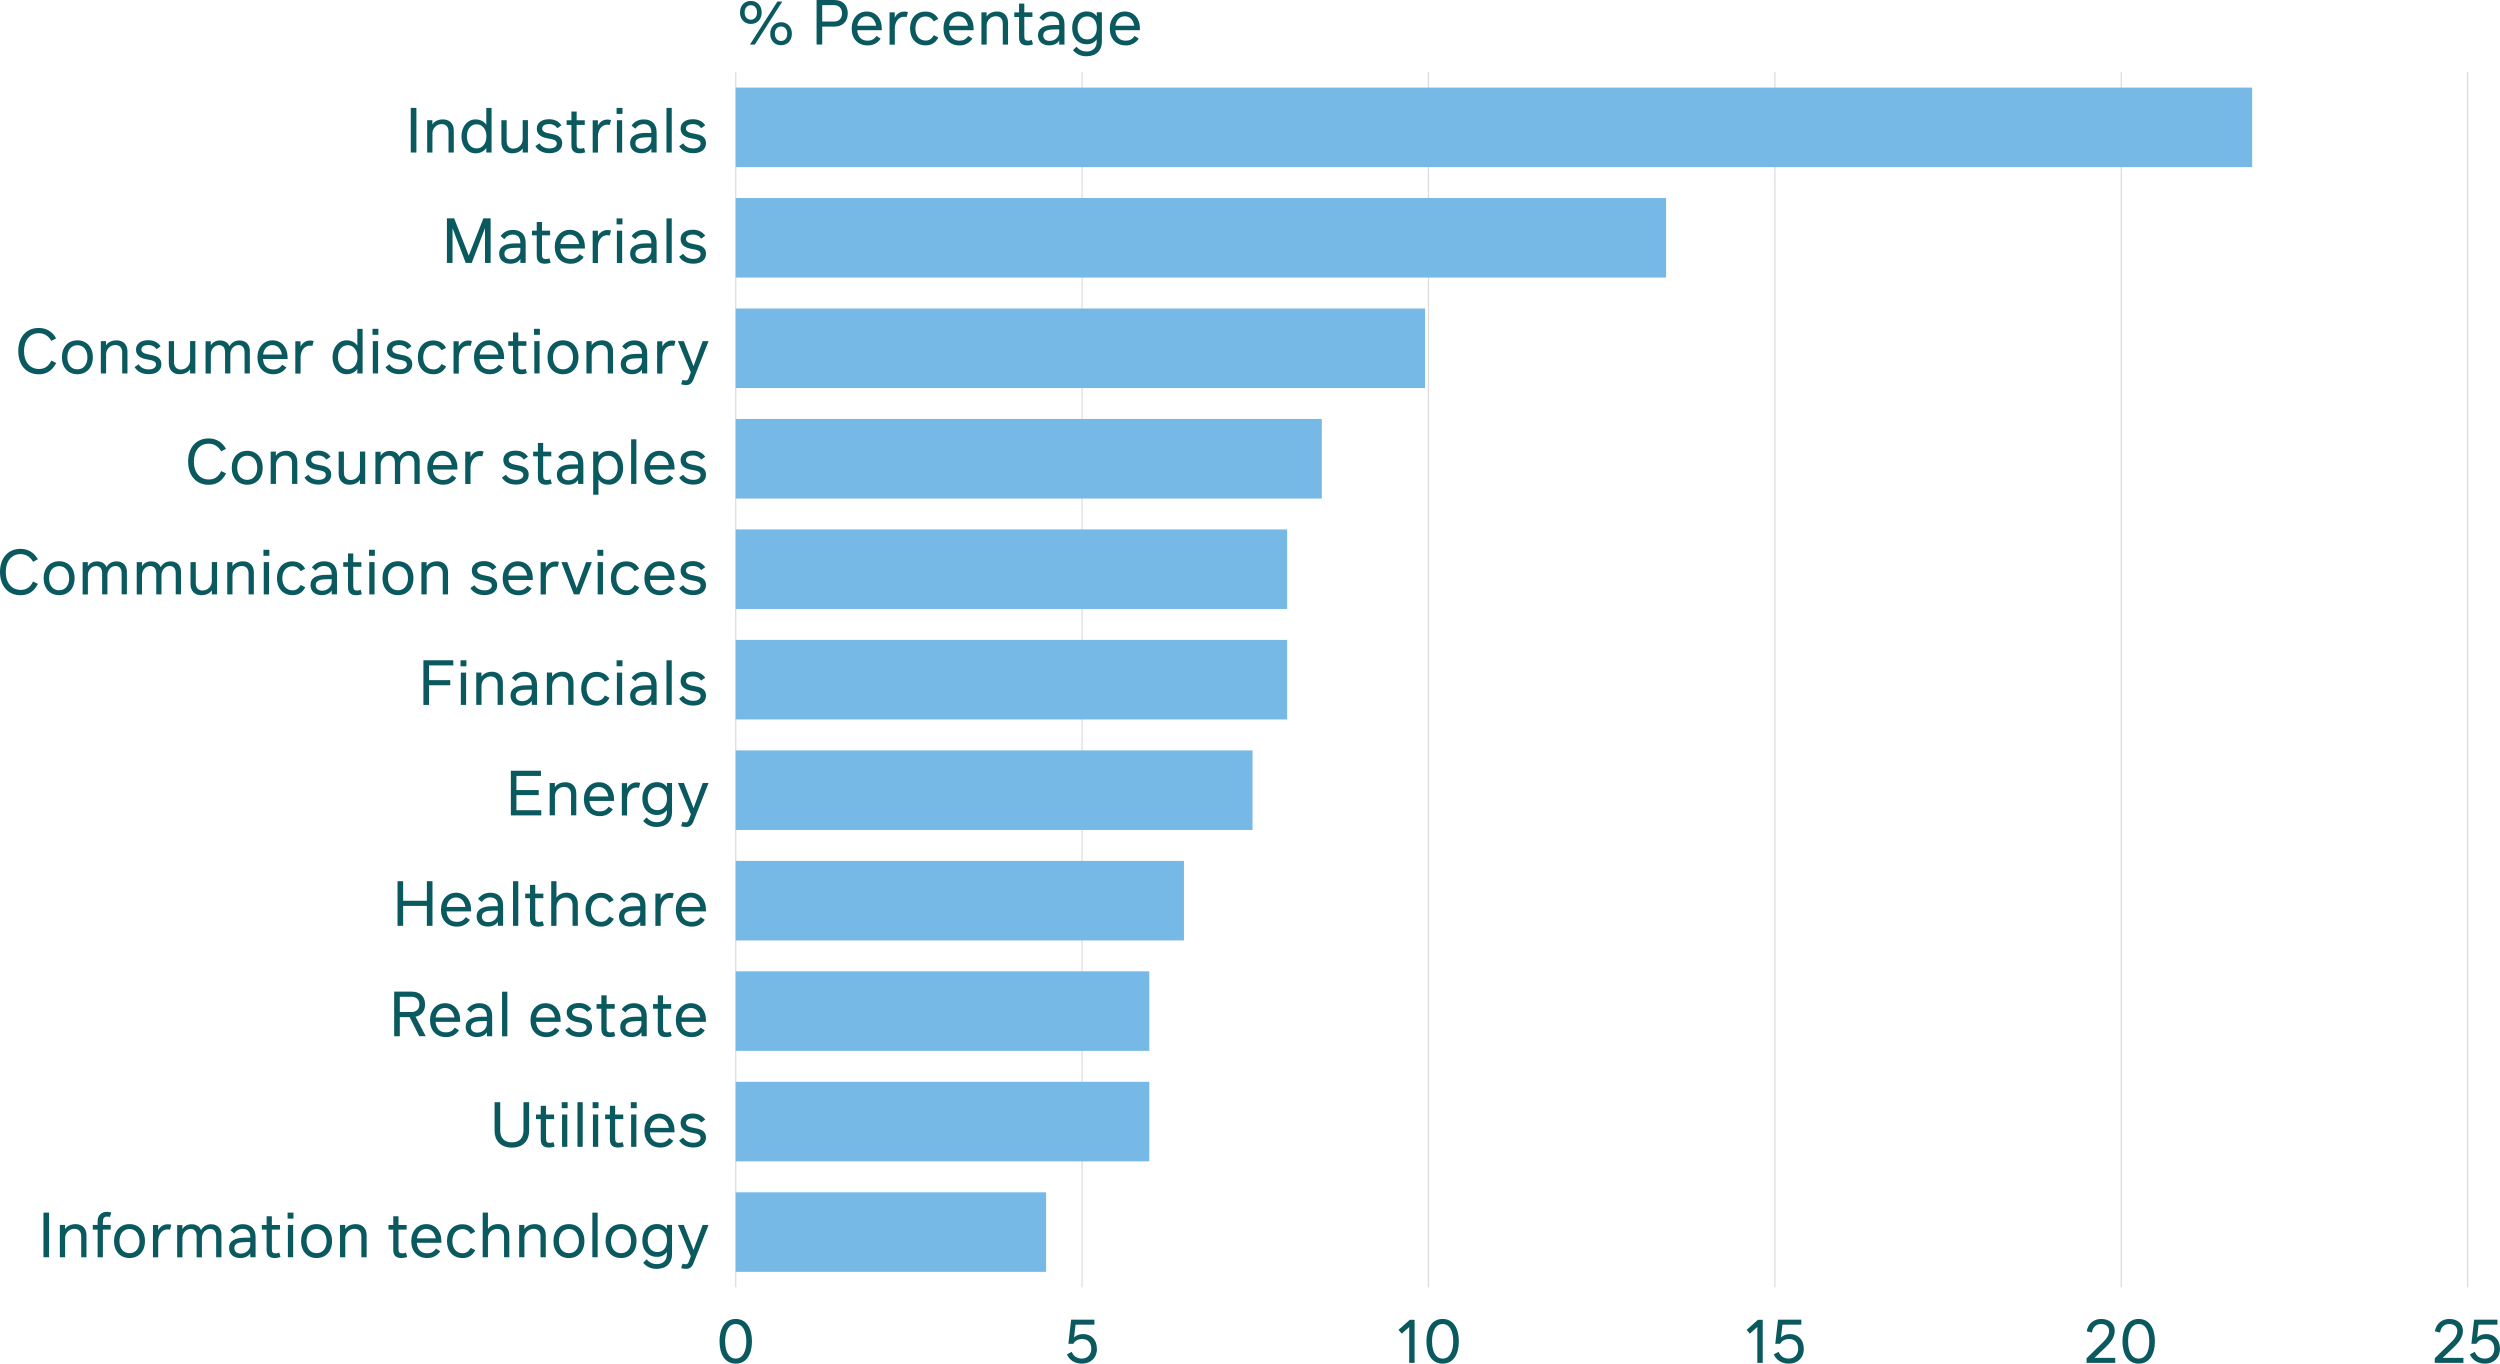 <?xml version="1.0" encoding="UTF-8"?><svg id="Layer_2" xmlns="http://www.w3.org/2000/svg" viewBox="0 0 403.88 220.3"><defs><style>.cls-1{fill:#0a595f;}.cls-2{fill:#76b8e6;}.cls-3{fill:none;stroke:#dddbde;stroke-miterlimit:10;stroke-width:.2px;}</style></defs><g id="Layer_1-2"><path class="cls-1" d="m119.55,2.01c0-1.12.72-1.86,1.75-1.86s1.75.74,1.75,1.86-.72,1.86-1.75,1.86-1.75-.75-1.75-1.86Zm2.75,0c0-.71-.4-1.17-1-1.17s-1,.47-1,1.17.4,1.17,1,1.17,1-.47,1-1.17Zm3.29-1.76h.79l-4.44,6.96h-.79l4.44-6.96Zm-1.16,5.2c0-1.11.72-1.86,1.75-1.86s1.75.75,1.75,1.86-.72,1.86-1.75,1.86-1.75-.74-1.75-1.86Zm2.75,0c0-.7-.4-1.17-1-1.17s-1,.47-1,1.17.4,1.17,1,1.17,1-.47,1-1.17Z"/><path class="cls-1" d="m136.96,2.15c0,1.31-.82,2.15-2.17,2.15h-1.96v2.9h-.91V0h2.87c1.35,0,2.17.85,2.17,2.15Zm-.93,0c0-.78-.48-1.32-1.29-1.32h-1.91v2.65h1.91c.82,0,1.29-.54,1.29-1.33Z"/><path class="cls-1" d="m140.15,6.57c.54,0,1.03-.15,1.44-.77l.68.44c-.46.7-1.2,1.1-2.1,1.1-1.57,0-2.58-1.08-2.58-2.72s1.01-2.76,2.44-2.76,2.43,1.1,2.43,2.79v.23h-3.97c.08,1.02.62,1.69,1.67,1.69Zm-1.64-2.41h3.03c-.15-.96-.73-1.53-1.52-1.53s-1.38.55-1.52,1.53Z"/><path class="cls-1" d="m146.68,1.94l-.21.81c-.11-.02-.28-.04-.42-.04-.85,0-1.49.8-1.49,1.9v2.61h-.85V1.99h.84v.86c.16-.32.61-.98,1.55-.98.13,0,.36.02.58.08Z"/><path class="cls-1" d="m147.02,4.6c0-1.66,1-2.73,2.49-2.73.8,0,1.58.3,2.07,1.18l-.73.41c-.34-.57-.77-.8-1.31-.8-1,0-1.65.76-1.65,1.94s.66,1.95,1.65,1.95c.57,0,.99-.27,1.31-.87l.75.38c-.53,1-1.28,1.27-2.07,1.27-1.52,0-2.51-1.08-2.51-2.73Z"/><path class="cls-1" d="m154.98,6.57c.54,0,1.03-.15,1.44-.77l.68.44c-.46.7-1.2,1.1-2.1,1.1-1.57,0-2.58-1.08-2.58-2.72s1.01-2.76,2.44-2.76,2.43,1.1,2.43,2.79v.23h-3.97c.08,1.02.62,1.69,1.67,1.69Zm-1.64-2.41h3.03c-.15-.96-.73-1.53-1.52-1.53s-1.38.55-1.52,1.53Z"/><path class="cls-1" d="m162.85,3.64v3.57h-.85v-3.38c0-.78-.43-1.21-1.1-1.21-.92,0-1.5.76-1.5,1.49v3.1h-.85V1.99h.84v.67c.16-.27.68-.8,1.71-.8s1.75.66,1.75,1.78Z"/><path class="cls-1" d="m166.87,7.17c-.3.1-.6.17-.87.17-.84,0-1.37-.33-1.37-1.31v-3.28h-.77v-.75h.77V.58h.85v1.41h1.31v.75h-1.31v3.09c0,.57.15.74.61.74.2,0,.35-.03.59-.12l.2.71Z"/><path class="cls-1" d="m171.97,3.93v3.27h-.85v-.65c-.22.38-.74.78-1.63.78-1.05,0-1.8-.61-1.8-1.62,0-1.21.99-1.67,2.6-1.67h.83v-.05c0-.94-.47-1.37-1.23-1.37-.58,0-1.04.26-1.36.74l-.61-.5c.46-.65,1.13-1,1.99-1,1.19,0,2.06.65,2.06,2.07Zm-.85.82h-.62c-1.14,0-1.96.16-1.96.96,0,.58.41.9,1.05.9.99,0,1.52-.82,1.52-1.36v-.5Z"/><path class="cls-1" d="m178.01,1.99v4.74c0,1.44-.93,2.36-2.49,2.36-.92,0-1.61-.33-2.18-.98l.57-.57c.44.54,1,.78,1.64.78,1.06,0,1.62-.68,1.62-1.56v-.39c-.3.42-.79.78-1.6.78-1.39,0-2.36-1.04-2.36-2.65s.98-2.65,2.36-2.65c.83,0,1.33.39,1.61.79v-.66h.85Zm-.82,2.52c0-1.27-.71-1.86-1.55-1.86-.91,0-1.56.71-1.56,1.86s.65,1.86,1.56,1.86c.84,0,1.55-.59,1.55-1.86Z"/><path class="cls-1" d="m181.85,6.57c.54,0,1.03-.15,1.44-.77l.68.44c-.46.7-1.2,1.1-2.1,1.1-1.57,0-2.58-1.08-2.58-2.72s1.01-2.76,2.44-2.76,2.43,1.1,2.43,2.79v.23h-3.97c.07,1.02.62,1.69,1.67,1.69Zm-1.64-2.41h3.03c-.15-.96-.73-1.53-1.52-1.53s-1.38.55-1.52,1.53Z"/><line class="cls-3" x1="118.86" y1="207.97" x2="118.86" y2="11.65"/><line class="cls-3" x1="174.81" y1="207.97" x2="174.81" y2="11.65"/><line class="cls-3" x1="230.77" y1="207.97" x2="230.77" y2="11.65"/><line class="cls-3" x1="286.73" y1="207.97" x2="286.73" y2="11.65"/><line class="cls-3" x1="342.69" y1="207.97" x2="342.69" y2="11.65"/><line class="cls-3" x1="398.64" y1="207.97" x2="398.64" y2="11.65"/><rect class="cls-2" x="118.86" y="14.15" width="244.98" height="12.85"/><rect class="cls-2" x="118.86" y="31.99" width="150.3" height="12.85"/><rect class="cls-2" x="118.86" y="49.84" width="111.36" height="12.85"/><rect class="cls-2" x="118.86" y="67.69" width="94.68" height="12.85"/><rect class="cls-2" x="118.86" y="85.53" width="89.08" height="12.85"/><rect class="cls-2" x="118.86" y="103.38" width="89.08" height="12.85"/><rect class="cls-2" x="118.86" y="121.23" width="83.49" height="12.85"/><rect class="cls-2" x="118.86" y="139.08" width="72.41" height="12.85"/><rect class="cls-2" x="118.86" y="156.92" width="66.81" height="12.85"/><rect class="cls-2" x="118.86" y="174.77" width="66.81" height="12.85"/><rect class="cls-2" x="118.86" y="192.62" width="50.14" height="12.85"/><path class="cls-1" d="m116.24,216.69c0-2.08.87-3.61,2.62-3.61s2.62,1.53,2.62,3.61-.87,3.61-2.62,3.61-2.62-1.53-2.62-3.61Zm4.33,0c0-1.56-.53-2.79-1.71-2.79s-1.71,1.23-1.71,2.79.53,2.79,1.71,2.79,1.71-1.23,1.71-2.79Z"/><path class="cls-1" d="m177.22,217.88c0,1.44-.97,2.42-2.44,2.42-1.04,0-1.99-.49-2.42-1.5l.79-.41c.26.71.86,1.09,1.62,1.09.93,0,1.53-.65,1.53-1.61s-.58-1.55-1.45-1.55c-.67,0-1.19.28-1.45.77h-.8l.44-3.89h3.77v.8h-3.05l-.24,2.06c.35-.32.83-.54,1.45-.54,1.34,0,2.23.93,2.23,2.35Z"/><path class="cls-1" d="m228.54,220.17h-.88v-5.79l-1.21,1.08-.52-.62,1.82-1.62h.78v6.96Z"/><path class="cls-1" d="m230.44,216.69c0-2.08.87-3.61,2.62-3.61s2.62,1.53,2.62,3.61-.87,3.61-2.62,3.61-2.62-1.53-2.62-3.61Zm4.33,0c0-1.56-.53-2.79-1.71-2.79s-1.71,1.23-1.71,2.79.53,2.79,1.71,2.79,1.71-1.23,1.71-2.79Z"/><path class="cls-1" d="m284.78,220.17h-.88v-5.79l-1.21,1.08-.52-.62,1.82-1.62h.78v6.96Z"/><path class="cls-1" d="m291.42,217.88c0,1.44-.97,2.42-2.44,2.42-1.04,0-1.99-.49-2.42-1.5l.79-.41c.26.71.86,1.09,1.62,1.09.93,0,1.53-.65,1.53-1.61s-.58-1.55-1.45-1.55c-.67,0-1.19.28-1.45.77h-.8l.44-3.89h3.77v.8h-3.05l-.24,2.06c.35-.32.83-.54,1.45-.54,1.34,0,2.23.93,2.23,2.35Z"/><path class="cls-1" d="m341.72,219.37v.8h-4.63v-.74l2.36-2.31c.62-.6,1.28-1.23,1.28-2.11,0-.63-.45-1.11-1.3-1.11-.74,0-1.32.42-1.48,1.37l-.84-.19c.24-1.35,1.22-2,2.35-2,1.32,0,2.18.77,2.18,1.92s-.79,2-1.47,2.65l-1.8,1.72h3.35Z"/><path class="cls-1" d="m342.89,216.69c0-2.08.87-3.61,2.62-3.61s2.62,1.53,2.62,3.61-.87,3.61-2.62,3.61-2.62-1.53-2.62-3.61Zm4.33,0c0-1.56-.53-2.79-1.71-2.79s-1.71,1.23-1.71,2.79.53,2.79,1.71,2.79,1.71-1.23,1.71-2.79Z"/><path class="cls-1" d="m397.97,219.37v.8h-4.63v-.74l2.36-2.31c.62-.6,1.28-1.23,1.28-2.11,0-.63-.45-1.11-1.3-1.11-.74,0-1.32.42-1.48,1.37l-.84-.19c.24-1.35,1.22-2,2.35-2,1.32,0,2.18.77,2.18,1.92s-.79,2-1.47,2.65l-1.8,1.72h3.35Z"/><path class="cls-1" d="m403.88,217.88c0,1.44-.97,2.42-2.44,2.42-1.04,0-1.99-.49-2.42-1.5l.79-.41c.25.71.86,1.09,1.62,1.09.93,0,1.53-.65,1.53-1.61s-.58-1.55-1.45-1.55c-.67,0-1.19.28-1.45.77h-.8l.44-3.89h3.77v.8h-3.05l-.23,2.06c.34-.32.83-.54,1.45-.54,1.34,0,2.23.93,2.23,2.35Z"/><path class="cls-1" d="m7.02,195.9h.91v7.21h-.91v-7.21Z"/><path class="cls-1" d="m13.97,199.54v3.57h-.85v-3.38c0-.78-.43-1.21-1.1-1.21-.92,0-1.5.76-1.5,1.49v3.1h-.85v-5.22h.84v.67c.16-.26.68-.8,1.71-.8s1.75.66,1.75,1.78Z"/><path class="cls-1" d="m16.62,197.89h1.26v.75h-1.26v4.47h-.85v-4.47h-.78v-.75h.78v-.57c0-1.05.67-1.55,1.52-1.55.26,0,.47.04.69.12l-.22.71c-.17-.04-.31-.06-.44-.06-.56,0-.7.32-.7.99v.36Z"/><path class="cls-1" d="m18.42,200.5c0-1.67,1.02-2.74,2.5-2.74s2.5,1.07,2.5,2.74-1.02,2.74-2.5,2.74-2.5-1.08-2.5-2.74Zm4.12,0c0-1.19-.65-1.95-1.62-1.95s-1.62.76-1.62,1.95.64,1.95,1.62,1.95,1.62-.75,1.62-1.95Z"/><path class="cls-1" d="m27.68,197.85l-.21.81c-.11-.03-.28-.05-.42-.05-.85,0-1.49.8-1.49,1.9v2.61h-.85v-5.22h.84v.86c.16-.32.61-.98,1.55-.98.13,0,.36.01.58.08Z"/><path class="cls-1" d="m35.77,199.49v3.62h-.85v-3.4c0-.77-.37-1.18-.97-1.18-.81,0-1.33.75-1.33,1.49v3.1h-.85v-3.4c0-.77-.37-1.18-.97-1.18-.81,0-1.33.75-1.33,1.49v3.1h-.85v-5.22h.84v.66c.18-.29.62-.79,1.49-.79.72,0,1.28.33,1.53.93.21-.32.63-.93,1.62-.93s1.68.62,1.68,1.73Z"/><path class="cls-1" d="m41.29,199.84v3.27h-.85v-.65c-.22.38-.74.78-1.63.78-1.05,0-1.8-.61-1.8-1.62,0-1.21.99-1.67,2.6-1.67h.83v-.05c0-.94-.47-1.37-1.23-1.37-.58,0-1.04.26-1.36.74l-.61-.5c.46-.65,1.13-1,1.99-1,1.19,0,2.06.65,2.06,2.07Zm-.85.82h-.62c-1.14,0-1.96.16-1.96.96,0,.58.41.9,1.05.9.99,0,1.52-.82,1.52-1.36v-.5Z"/><path class="cls-1" d="m45.31,203.07c-.3.11-.6.17-.87.17-.84,0-1.37-.33-1.37-1.31v-3.28h-.77v-.75h.77v-1.41h.85v1.41h1.31v.75h-1.31v3.09c0,.57.15.74.61.74.2,0,.35-.03.59-.12l.19.71Z"/><path class="cls-1" d="m46.46,195.9h.95v.97h-.95v-.97Zm.05,1.99h.85v5.22h-.85v-5.22Z"/><path class="cls-1" d="m48.64,200.5c0-1.67,1.02-2.74,2.5-2.74s2.5,1.07,2.5,2.74-1.02,2.74-2.5,2.74-2.5-1.08-2.5-2.74Zm4.12,0c0-1.19-.65-1.95-1.62-1.95s-1.62.76-1.62,1.95.64,1.95,1.62,1.95,1.62-.75,1.62-1.95Z"/><path class="cls-1" d="m59.23,199.54v3.57h-.85v-3.38c0-.78-.43-1.21-1.1-1.21-.92,0-1.5.76-1.5,1.49v3.1h-.85v-5.22h.84v.67c.16-.26.68-.8,1.71-.8s1.75.66,1.75,1.78Z"/><path class="cls-1" d="m65.77,203.07c-.3.11-.6.17-.87.17-.84,0-1.37-.33-1.37-1.31v-3.28h-.77v-.75h.77v-1.41h.85v1.41h1.31v.75h-1.31v3.09c0,.57.15.74.61.74.2,0,.35-.03.59-.12l.2.71Z"/><path class="cls-1" d="m69,202.47c.54,0,1.03-.15,1.44-.77l.68.44c-.46.7-1.2,1.1-2.1,1.1-1.57,0-2.58-1.08-2.58-2.72s1.01-2.76,2.44-2.76,2.43,1.1,2.43,2.79v.23h-3.97c.08,1.02.62,1.69,1.67,1.69Zm-1.64-2.41h3.03c-.15-.96-.73-1.53-1.52-1.53s-1.38.55-1.52,1.53Z"/><path class="cls-1" d="m72.21,200.51c0-1.66,1-2.73,2.49-2.73.8,0,1.58.3,2.07,1.18l-.73.41c-.34-.57-.77-.8-1.31-.8-1,0-1.65.75-1.65,1.94s.66,1.95,1.65,1.95c.57,0,.99-.27,1.31-.87l.75.38c-.53,1-1.28,1.27-2.07,1.27-1.52,0-2.51-1.08-2.51-2.73Z"/><path class="cls-1" d="m82.28,199.54v3.57h-.85v-3.37c0-.78-.43-1.21-1.1-1.21-.93,0-1.5.76-1.5,1.49v3.09h-.85v-7.21h.85v2.64c.17-.28.69-.79,1.69-.79s1.76.66,1.76,1.78Z"/><path class="cls-1" d="m88.17,199.54v3.57h-.85v-3.38c0-.78-.43-1.21-1.1-1.21-.92,0-1.5.76-1.5,1.49v3.1h-.85v-5.22h.84v.67c.16-.26.68-.8,1.71-.8s1.75.66,1.75,1.78Z"/><path class="cls-1" d="m89.41,200.5c0-1.67,1.02-2.74,2.5-2.74s2.5,1.07,2.5,2.74-1.02,2.74-2.5,2.74-2.5-1.08-2.5-2.74Zm4.12,0c0-1.19-.65-1.95-1.62-1.95s-1.62.76-1.62,1.95.64,1.95,1.62,1.95,1.62-.75,1.62-1.95Z"/><path class="cls-1" d="m95.7,195.9h.85v7.21h-.85v-7.21Z"/><path class="cls-1" d="m97.83,200.5c0-1.67,1.02-2.74,2.5-2.74s2.5,1.07,2.5,2.74-1.02,2.74-2.5,2.74-2.5-1.08-2.5-2.74Zm4.12,0c0-1.19-.65-1.95-1.62-1.95s-1.62.76-1.62,1.95.64,1.95,1.62,1.95,1.62-.75,1.62-1.95Z"/><path class="cls-1" d="m108.57,197.89v4.74c0,1.44-.93,2.36-2.49,2.36-.92,0-1.61-.33-2.18-.98l.57-.57c.44.54,1,.78,1.64.78,1.06,0,1.62-.68,1.62-1.56v-.39c-.3.42-.79.78-1.6.78-1.39,0-2.36-1.04-2.36-2.65s.98-2.65,2.36-2.65c.83,0,1.33.39,1.61.79v-.66h.85Zm-.82,2.52c0-1.27-.71-1.86-1.55-1.86-.91,0-1.56.71-1.56,1.86s.65,1.86,1.56,1.86c.84,0,1.55-.59,1.55-1.86Z"/><path class="cls-1" d="m114.47,197.89l-2.42,6.15c-.28.71-.65.95-1.23.95-.25,0-.56-.05-.78-.12l.21-.71c.18.04.32.08.49.08.29,0,.42-.1.55-.45l.31-.85-2.08-5.05h.95l1.57,4.05,1.48-4.05h.96Z"/><path class="cls-1" d="m79.9,182.73v-4.67h.91v4.57c0,.97.45,1.92,1.88,1.92s1.88-.95,1.88-1.92v-4.57h.91v4.67c0,1.4-.85,2.67-2.79,2.67s-2.79-1.28-2.79-2.67Z"/><path class="cls-1" d="m89.6,185.22c-.3.11-.6.17-.87.17-.84,0-1.37-.33-1.37-1.31v-3.28h-.77v-.75h.77v-1.41h.85v1.41h1.31v.75h-1.31v3.09c0,.57.15.74.61.74.2,0,.35-.03.59-.12l.2.71Z"/><path class="cls-1" d="m90.75,178.06h.95v.97h-.95v-.97Zm.05,1.99h.85v5.22h-.85v-5.22Z"/><path class="cls-1" d="m93.29,178.06h.85v7.21h-.85v-7.21Z"/><path class="cls-1" d="m95.74,178.06h.95v.97h-.95v-.97Zm.05,1.99h.85v5.22h-.85v-5.22Z"/><path class="cls-1" d="m100.77,185.22c-.3.11-.6.17-.87.17-.84,0-1.37-.33-1.37-1.31v-3.28h-.77v-.75h.77v-1.41h.85v1.41h1.31v.75h-1.31v3.09c0,.57.15.74.61.74.2,0,.35-.03.59-.12l.2.71Z"/><path class="cls-1" d="m101.91,178.06h.95v.97h-.95v-.97Zm.05,1.99h.85v5.22h-.85v-5.22Z"/><path class="cls-1" d="m106.66,184.62c.54,0,1.03-.15,1.44-.77l.68.44c-.46.7-1.2,1.1-2.1,1.1-1.57,0-2.58-1.08-2.58-2.72s1.01-2.76,2.44-2.76,2.43,1.1,2.43,2.79v.23h-3.97c.07,1.02.62,1.69,1.67,1.69Zm-1.64-2.41h3.03c-.15-.96-.73-1.53-1.52-1.53s-1.38.55-1.52,1.53Z"/><path class="cls-1" d="m109.71,184.25l.67-.47c.35.55.9.83,1.63.83s1.17-.31,1.17-.79c0-.57-.61-.68-1.35-.81-.94-.16-1.88-.49-1.88-1.6,0-.98.83-1.52,1.98-1.52.88,0,1.55.34,2,.98l-.66.47c-.32-.45-.76-.67-1.34-.67-.63,0-1.11.24-1.11.71,0,.55.6.72,1.32.84.92.16,1.91.38,1.91,1.57,0,1-.82,1.59-2.05,1.59-1.15,0-1.88-.48-2.29-1.15Z"/><path class="cls-1" d="m66.17,164.32h-1.58v3.09h-.91v-7.21h2.86c1.3,0,2.13.77,2.13,2.06,0,1.08-.58,1.79-1.53,1.99l1.64,3.15h-1.05l-1.56-3.09Zm-1.58-.83h1.89c.79,0,1.27-.47,1.27-1.23s-.48-1.23-1.27-1.23h-1.89v2.46Z"/><path class="cls-1" d="m72.03,166.78c.54,0,1.03-.15,1.44-.77l.68.44c-.46.7-1.2,1.1-2.1,1.1-1.57,0-2.58-1.08-2.58-2.72s1.01-2.76,2.44-2.76,2.43,1.1,2.43,2.79v.23h-3.97c.08,1.02.62,1.69,1.67,1.69Zm-1.64-2.41h3.03c-.15-.96-.73-1.53-1.52-1.53s-1.38.55-1.52,1.53Z"/><path class="cls-1" d="m79.51,164.14v3.27h-.85v-.65c-.22.38-.74.78-1.63.78-1.05,0-1.8-.61-1.8-1.62,0-1.21.99-1.67,2.6-1.67h.83v-.05c0-.94-.47-1.37-1.23-1.37-.58,0-1.04.26-1.36.74l-.61-.5c.46-.65,1.13-1,1.99-1,1.19,0,2.06.65,2.06,2.07Zm-.85.82h-.62c-1.14,0-1.96.15-1.96.96,0,.58.41.9,1.05.9.99,0,1.52-.82,1.52-1.36v-.5Z"/><path class="cls-1" d="m81.11,160.21h.85v7.21h-.85v-7.21Z"/><path class="cls-1" d="m88.26,166.78c.54,0,1.03-.15,1.44-.77l.68.44c-.46.7-1.2,1.1-2.1,1.1-1.57,0-2.58-1.08-2.58-2.72s1.01-2.76,2.44-2.76,2.43,1.1,2.43,2.79v.23h-3.97c.08,1.02.62,1.69,1.67,1.69Zm-1.64-2.41h3.03c-.15-.96-.73-1.53-1.52-1.53s-1.38.55-1.52,1.53Z"/><path class="cls-1" d="m91.31,166.4l.67-.47c.35.55.9.83,1.63.83s1.17-.31,1.17-.79c0-.57-.61-.68-1.35-.81-.94-.16-1.88-.49-1.88-1.6,0-.98.83-1.52,1.98-1.52.88,0,1.55.34,2,.98l-.66.47c-.32-.45-.76-.67-1.34-.67-.63,0-1.11.24-1.11.71,0,.55.6.72,1.32.84.92.16,1.91.38,1.91,1.57,0,1-.82,1.59-2.05,1.59-1.15,0-1.88-.48-2.29-1.15Z"/><path class="cls-1" d="m99.39,167.38c-.3.11-.6.17-.87.17-.84,0-1.37-.33-1.37-1.31v-3.28h-.77v-.75h.77v-1.41h.85v1.41h1.31v.75h-1.31v3.09c0,.57.15.74.61.74.2,0,.35-.03.59-.12l.2.71Z"/><path class="cls-1" d="m104.48,164.14v3.27h-.85v-.65c-.22.38-.74.78-1.63.78-1.05,0-1.8-.61-1.8-1.62,0-1.21.99-1.67,2.6-1.67h.83v-.05c0-.94-.47-1.37-1.23-1.37-.58,0-1.04.26-1.36.74l-.61-.5c.46-.65,1.13-1,1.99-1,1.19,0,2.06.65,2.06,2.07Zm-.85.82h-.62c-1.14,0-1.96.15-1.96.96,0,.58.41.9,1.05.9.99,0,1.52-.82,1.52-1.36v-.5Z"/><path class="cls-1" d="m108.51,167.38c-.3.11-.6.17-.87.17-.84,0-1.37-.33-1.37-1.31v-3.28h-.77v-.75h.77v-1.41h.85v1.41h1.31v.75h-1.31v3.09c0,.57.15.74.61.74.2,0,.35-.03.59-.12l.2.71Z"/><path class="cls-1" d="m111.74,166.78c.54,0,1.03-.15,1.44-.77l.68.44c-.46.7-1.2,1.1-2.1,1.1-1.57,0-2.58-1.08-2.58-2.72s1.01-2.76,2.44-2.76,2.43,1.1,2.43,2.79v.23h-3.97c.08,1.02.62,1.69,1.67,1.69Zm-1.64-2.41h3.03c-.15-.96-.73-1.53-1.52-1.53s-1.38.55-1.52,1.53Z"/><path class="cls-1" d="m69.87,142.36v7.21h-.91v-3.22h-3.83v3.22h-.91v-7.21h.91v3.16h3.83v-3.16h.91Z"/><path class="cls-1" d="m73.8,148.93c.54,0,1.03-.15,1.44-.77l.68.44c-.46.7-1.2,1.1-2.1,1.1-1.57,0-2.58-1.08-2.58-2.72s1.01-2.76,2.44-2.76,2.43,1.1,2.43,2.79v.23h-3.97c.08,1.02.62,1.69,1.67,1.69Zm-1.64-2.41h3.03c-.15-.96-.73-1.53-1.52-1.53s-1.38.55-1.52,1.53Z"/><path class="cls-1" d="m81.28,146.29v3.27h-.85v-.65c-.22.38-.74.78-1.63.78-1.05,0-1.8-.61-1.8-1.62,0-1.21.99-1.67,2.6-1.67h.83v-.05c0-.94-.47-1.37-1.23-1.37-.58,0-1.04.26-1.36.74l-.61-.5c.46-.65,1.13-1,1.99-1,1.19,0,2.06.65,2.06,2.07Zm-.85.82h-.62c-1.14,0-1.96.15-1.96.96,0,.58.41.9,1.05.9.99,0,1.52-.82,1.52-1.36v-.5Z"/><path class="cls-1" d="m82.88,142.36h.85v7.21h-.85v-7.21Z"/><path class="cls-1" d="m87.86,149.53c-.3.11-.6.17-.87.17-.84,0-1.37-.33-1.37-1.31v-3.28h-.77v-.75h.77v-1.41h.85v1.41h1.31v.75h-1.31v3.09c0,.57.15.74.61.74.2,0,.35-.03.59-.12l.2.71Z"/><path class="cls-1" d="m93.35,146v3.57h-.85v-3.37c0-.78-.43-1.21-1.1-1.21-.93,0-1.5.76-1.5,1.49v3.09h-.85v-7.21h.85v2.64c.17-.28.69-.79,1.69-.79s1.76.66,1.76,1.78Z"/><path class="cls-1" d="m94.59,146.97c0-1.66,1-2.73,2.49-2.73.8,0,1.58.3,2.07,1.18l-.73.41c-.34-.57-.77-.8-1.31-.8-1,0-1.65.76-1.65,1.94s.66,1.95,1.65,1.95c.57,0,.99-.27,1.31-.87l.75.38c-.53,1-1.28,1.27-2.07,1.27-1.52,0-2.51-1.08-2.51-2.73Z"/><path class="cls-1" d="m104.28,146.29v3.27h-.85v-.65c-.22.38-.74.78-1.63.78-1.05,0-1.8-.61-1.8-1.62,0-1.21.99-1.67,2.6-1.67h.83v-.05c0-.94-.47-1.37-1.23-1.37-.58,0-1.04.26-1.36.74l-.61-.5c.46-.65,1.13-1,1.99-1,1.19,0,2.06.65,2.06,2.07Zm-.85.82h-.62c-1.14,0-1.96.15-1.96.96,0,.58.41.9,1.05.9.99,0,1.52-.82,1.52-1.36v-.5Z"/><path class="cls-1" d="m108.85,144.3l-.21.81c-.11-.03-.28-.04-.42-.04-.85,0-1.49.8-1.49,1.9v2.61h-.85v-5.22h.84v.86c.16-.32.61-.98,1.55-.98.13,0,.36.02.58.08Z"/><path class="cls-1" d="m111.74,148.93c.54,0,1.03-.15,1.44-.77l.68.44c-.46.7-1.2,1.1-2.1,1.1-1.57,0-2.58-1.08-2.58-2.72s1.01-2.76,2.44-2.76,2.43,1.1,2.43,2.79v.23h-3.97c.08,1.02.62,1.69,1.67,1.69Zm-1.64-2.41h3.03c-.15-.96-.73-1.53-1.52-1.53s-1.38.55-1.52,1.53Z"/><path class="cls-1" d="m82.52,124.51h4.87v.84h-3.96v2.29h3.6v.82h-3.6v2.43h4.01v.84h-4.91v-7.21Z"/><path class="cls-1" d="m93.1,128.15v3.57h-.85v-3.38c0-.78-.43-1.21-1.1-1.21-.92,0-1.5.76-1.5,1.49v3.1h-.85v-5.22h.84v.67c.16-.26.68-.8,1.71-.8s1.75.66,1.75,1.78Z"/><path class="cls-1" d="m96.89,131.08c.54,0,1.03-.15,1.44-.77l.68.44c-.46.7-1.2,1.1-2.1,1.1-1.57,0-2.58-1.08-2.58-2.72s1.01-2.76,2.44-2.76,2.43,1.1,2.43,2.79v.23h-3.97c.07,1.02.62,1.69,1.67,1.69Zm-1.64-2.41h3.03c-.15-.96-.73-1.53-1.52-1.53s-1.38.55-1.52,1.53Z"/><path class="cls-1" d="m103.43,126.46l-.21.81c-.11-.03-.28-.04-.42-.04-.85,0-1.49.8-1.49,1.9v2.61h-.85v-5.22h.84v.86c.16-.32.61-.98,1.55-.98.13,0,.36.02.58.08Z"/><path class="cls-1" d="m108.57,126.5v4.74c0,1.44-.93,2.36-2.49,2.36-.92,0-1.61-.33-2.18-.98l.57-.57c.44.54,1,.78,1.64.78,1.06,0,1.62-.68,1.62-1.56v-.39c-.3.42-.79.78-1.6.78-1.39,0-2.36-1.04-2.36-2.65s.98-2.65,2.36-2.65c.83,0,1.33.39,1.61.79v-.66h.85Zm-.82,2.52c0-1.27-.71-1.86-1.55-1.86-.91,0-1.56.71-1.56,1.86s.65,1.86,1.56,1.86c.84,0,1.55-.59,1.55-1.86Z"/><path class="cls-1" d="m114.47,126.5l-2.42,6.15c-.27.71-.65.95-1.23.95-.25,0-.56-.05-.78-.12l.21-.71c.18.05.32.08.49.08.29,0,.42-.1.55-.45l.32-.85-2.08-5.05h.95l1.57,4.05,1.48-4.05h.96Z"/><path class="cls-1" d="m69.31,107.5v2.38h3.43v.83h-3.43v3.17h-.91v-7.21h4.83v.83h-3.93Z"/><path class="cls-1" d="m74.4,106.67h.95v.97h-.95v-.97Zm.05,1.99h.85v5.22h-.85v-5.22Z"/><path class="cls-1" d="m81.24,110.3v3.57h-.85v-3.38c0-.78-.43-1.21-1.1-1.21-.92,0-1.5.76-1.5,1.49v3.1h-.85v-5.22h.84v.67c.16-.26.68-.8,1.71-.8s1.75.66,1.75,1.78Z"/><path class="cls-1" d="m86.76,110.6v3.27h-.85v-.65c-.22.38-.74.78-1.63.78-1.05,0-1.8-.61-1.8-1.62,0-1.21.99-1.67,2.6-1.67h.83v-.05c0-.94-.47-1.37-1.23-1.37-.58,0-1.04.26-1.36.74l-.61-.5c.46-.65,1.13-1,1.99-1,1.19,0,2.06.65,2.06,2.07Zm-.85.82h-.62c-1.14,0-1.96.15-1.96.96,0,.58.41.9,1.05.9.99,0,1.52-.82,1.52-1.36v-.5Z"/><path class="cls-1" d="m92.65,110.3v3.57h-.85v-3.38c0-.78-.43-1.21-1.1-1.21-.92,0-1.5.76-1.5,1.49v3.1h-.85v-5.22h.84v.67c.16-.26.68-.8,1.71-.8s1.75.66,1.75,1.78Z"/><path class="cls-1" d="m93.89,111.27c0-1.66,1-2.73,2.49-2.73.8,0,1.58.3,2.07,1.18l-.73.41c-.34-.57-.77-.8-1.31-.8-1,0-1.65.76-1.65,1.94s.66,1.95,1.65,1.95c.57,0,.99-.27,1.31-.87l.75.38c-.53,1-1.28,1.27-2.07,1.27-1.52,0-2.51-1.08-2.51-2.73Z"/><path class="cls-1" d="m99.61,106.67h.95v.97h-.95v-.97Zm.05,1.99h.85v5.22h-.85v-5.22Z"/><path class="cls-1" d="m106.08,110.6v3.27h-.85v-.65c-.22.38-.74.78-1.63.78-1.05,0-1.8-.61-1.8-1.62,0-1.21.99-1.67,2.6-1.67h.83v-.05c0-.94-.47-1.37-1.23-1.37-.58,0-1.04.26-1.36.74l-.61-.5c.46-.65,1.13-1,1.99-1,1.19,0,2.06.65,2.06,2.07Zm-.85.82h-.62c-1.14,0-1.96.15-1.96.96,0,.58.41.9,1.05.9.99,0,1.52-.82,1.52-1.36v-.5Z"/><path class="cls-1" d="m107.67,106.67h.85v7.21h-.85v-7.21Z"/><path class="cls-1" d="m109.71,112.86l.67-.47c.35.55.9.83,1.63.83s1.17-.31,1.17-.79c0-.57-.61-.68-1.35-.81-.94-.16-1.88-.49-1.88-1.6,0-.98.83-1.52,1.98-1.52.88,0,1.55.34,2,.98l-.66.47c-.32-.45-.76-.67-1.34-.67-.63,0-1.11.24-1.11.71,0,.55.6.72,1.32.84.92.16,1.91.38,1.91,1.57,0,1-.82,1.59-2.05,1.59-1.15,0-1.88-.48-2.29-1.15Z"/><path class="cls-1" d="m0,92.42c0-2.25,1.27-3.75,3.3-3.75,1.2,0,2.2.55,2.82,1.68l-.77.41c-.51-.85-1.2-1.24-2.04-1.24-1.44,0-2.38,1.13-2.38,2.89s.97,2.89,2.41,2.89c.93,0,1.55-.43,2-1.36l.79.39c-.64,1.24-1.55,1.83-2.81,1.83-2.03,0-3.32-1.5-3.32-3.75Z"/><path class="cls-1" d="m7.05,93.41c0-1.67,1.02-2.74,2.5-2.74s2.5,1.07,2.5,2.74-1.02,2.74-2.5,2.74-2.5-1.08-2.5-2.74Zm4.12,0c0-1.19-.65-1.95-1.62-1.95s-1.62.76-1.62,1.95.64,1.95,1.62,1.95,1.62-.76,1.62-1.95Z"/><path class="cls-1" d="m20.5,92.4v3.62h-.85v-3.4c0-.77-.37-1.18-.97-1.18-.81,0-1.33.75-1.33,1.49v3.1h-.85v-3.4c0-.77-.37-1.18-.97-1.18-.81,0-1.33.75-1.33,1.49v3.1h-.85v-5.22h.84v.66c.18-.29.62-.79,1.49-.79.72,0,1.28.33,1.53.93.21-.32.63-.93,1.62-.93s1.68.62,1.68,1.73Z"/><path class="cls-1" d="m29.24,92.4v3.62h-.85v-3.4c0-.77-.37-1.18-.97-1.18-.81,0-1.33.75-1.33,1.49v3.1h-.85v-3.4c0-.77-.37-1.18-.97-1.18-.81,0-1.33.75-1.33,1.49v3.1h-.85v-5.22h.84v.66c.18-.29.62-.79,1.49-.79.72,0,1.28.33,1.53.93.21-.32.63-.93,1.62-.93s1.68.62,1.68,1.73Z"/><path class="cls-1" d="m35.07,90.81v5.22h-.85v-.66c-.16.26-.68.79-1.71.79s-1.73-.66-1.73-1.78v-3.57h.85v3.38c0,.78.43,1.21,1.09,1.21.92,0,1.5-.77,1.5-1.5v-3.1h.85Z"/><path class="cls-1" d="m41.01,92.46v3.57h-.85v-3.38c0-.78-.43-1.21-1.1-1.21-.92,0-1.5.76-1.5,1.49v3.1h-.85v-5.22h.84v.67c.16-.27.68-.8,1.71-.8s1.75.66,1.75,1.78Z"/><path class="cls-1" d="m42.56,88.82h.95v.97h-.95v-.97Zm.05,1.99h.85v5.22h-.85v-5.22Z"/><path class="cls-1" d="m44.74,93.42c0-1.66,1-2.73,2.49-2.73.8,0,1.58.3,2.07,1.18l-.73.41c-.34-.57-.77-.8-1.31-.8-1,0-1.65.76-1.65,1.94s.66,1.95,1.65,1.95c.57,0,.99-.27,1.31-.87l.75.38c-.53,1-1.28,1.27-2.07,1.27-1.52,0-2.51-1.08-2.51-2.73Z"/><path class="cls-1" d="m54.44,92.75v3.27h-.85v-.65c-.22.38-.74.78-1.63.78-1.05,0-1.8-.61-1.8-1.62,0-1.21.99-1.67,2.6-1.67h.83v-.05c0-.94-.47-1.37-1.23-1.37-.58,0-1.04.26-1.36.74l-.61-.5c.46-.65,1.13-1,1.99-1,1.19,0,2.06.65,2.06,2.07Zm-.85.82h-.62c-1.14,0-1.96.16-1.96.96,0,.58.41.9,1.05.9.99,0,1.52-.82,1.52-1.36v-.5Z"/><path class="cls-1" d="m58.46,95.99c-.3.11-.6.17-.87.17-.84,0-1.37-.33-1.37-1.31v-3.28h-.77v-.75h.77v-1.41h.85v1.41h1.31v.75h-1.31v3.09c0,.57.15.74.61.74.2,0,.35-.03.59-.12l.19.71Z"/><path class="cls-1" d="m59.61,88.82h.95v.97h-.95v-.97Zm.05,1.99h.85v5.22h-.85v-5.22Z"/><path class="cls-1" d="m61.79,93.41c0-1.67,1.02-2.74,2.5-2.74s2.5,1.07,2.5,2.74-1.02,2.74-2.5,2.74-2.5-1.08-2.5-2.74Zm4.12,0c0-1.19-.65-1.95-1.62-1.95s-1.62.76-1.62,1.95.64,1.95,1.62,1.95,1.62-.76,1.62-1.95Z"/><path class="cls-1" d="m72.38,92.46v3.57h-.85v-3.38c0-.78-.43-1.21-1.1-1.21-.92,0-1.5.76-1.5,1.49v3.1h-.85v-5.22h.84v.67c.16-.27.68-.8,1.71-.8s1.75.66,1.75,1.78Z"/><path class="cls-1" d="m75.98,95.01l.67-.47c.35.55.9.83,1.63.83s1.17-.31,1.17-.79c0-.57-.61-.68-1.35-.81-.94-.16-1.88-.49-1.88-1.6,0-.98.83-1.52,1.98-1.52.88,0,1.55.34,2,.98l-.66.47c-.32-.45-.76-.67-1.34-.67-.63,0-1.11.24-1.11.71,0,.55.6.71,1.32.84.92.16,1.91.38,1.91,1.57,0,1-.82,1.59-2.05,1.59-1.15,0-1.88-.48-2.29-1.15Z"/><path class="cls-1" d="m83.77,95.39c.54,0,1.03-.15,1.44-.77l.68.44c-.46.7-1.2,1.1-2.1,1.1-1.57,0-2.58-1.08-2.58-2.72s1.01-2.76,2.44-2.76,2.43,1.1,2.43,2.79v.23h-3.97c.08,1.02.62,1.69,1.67,1.69Zm-1.64-2.41h3.03c-.15-.96-.73-1.53-1.52-1.53s-1.38.55-1.52,1.53Z"/><path class="cls-1" d="m90.31,90.76l-.21.81c-.11-.03-.28-.04-.42-.04-.85,0-1.49.8-1.49,1.9v2.61h-.85v-5.22h.84v.86c.16-.32.61-.98,1.55-.98.12,0,.36.01.58.08Z"/><path class="cls-1" d="m95.62,90.81l-2.02,5.22h-.89l-2.02-5.22h.96l1.51,4.19,1.53-4.19h.93Z"/><path class="cls-1" d="m96.51,88.82h.95v.97h-.95v-.97Zm.05,1.99h.85v5.22h-.85v-5.22Z"/><path class="cls-1" d="m98.69,93.42c0-1.66,1-2.73,2.49-2.73.8,0,1.58.3,2.07,1.18l-.73.41c-.34-.57-.77-.8-1.31-.8-1,0-1.65.76-1.65,1.94s.66,1.95,1.65,1.95c.57,0,.99-.27,1.31-.87l.75.38c-.53,1-1.28,1.27-2.07,1.27-1.52,0-2.51-1.08-2.51-2.73Z"/><path class="cls-1" d="m106.66,95.39c.54,0,1.03-.15,1.44-.77l.68.44c-.46.7-1.2,1.1-2.1,1.1-1.57,0-2.58-1.08-2.58-2.72s1.01-2.76,2.44-2.76,2.43,1.1,2.43,2.79v.23h-3.97c.08,1.02.62,1.69,1.67,1.69Zm-1.64-2.41h3.03c-.15-.96-.73-1.53-1.52-1.53s-1.38.55-1.52,1.53Z"/><path class="cls-1" d="m109.71,95.01l.67-.47c.35.55.9.83,1.63.83s1.17-.31,1.17-.79c0-.57-.61-.68-1.35-.81-.94-.16-1.88-.49-1.88-1.6,0-.98.83-1.52,1.98-1.52.88,0,1.55.34,2,.98l-.66.47c-.32-.45-.76-.67-1.34-.67-.63,0-1.11.24-1.11.71,0,.55.6.71,1.32.84.92.16,1.91.38,1.91,1.57,0,1-.82,1.59-2.05,1.59-1.15,0-1.88-.48-2.29-1.15Z"/><path class="cls-1" d="m30.39,74.58c0-2.25,1.27-3.75,3.3-3.75,1.2,0,2.2.55,2.82,1.68l-.77.41c-.51-.85-1.2-1.24-2.04-1.24-1.44,0-2.38,1.13-2.38,2.89s.97,2.89,2.41,2.89c.93,0,1.55-.43,2-1.36l.79.39c-.64,1.24-1.55,1.83-2.81,1.83-2.03,0-3.32-1.5-3.32-3.75Z"/><path class="cls-1" d="m37.44,75.57c0-1.67,1.02-2.74,2.5-2.74s2.5,1.07,2.5,2.74-1.02,2.74-2.5,2.74-2.5-1.08-2.5-2.74Zm4.12,0c0-1.19-.65-1.95-1.62-1.95s-1.62.76-1.62,1.95.64,1.95,1.62,1.95,1.62-.76,1.62-1.95Z"/><path class="cls-1" d="m48.03,74.61v3.57h-.85v-3.38c0-.78-.43-1.21-1.1-1.21-.92,0-1.5.76-1.5,1.49v3.1h-.85v-5.22h.84v.67c.16-.27.68-.8,1.71-.8s1.75.66,1.75,1.78Z"/><path class="cls-1" d="m49.17,77.16l.67-.47c.35.55.9.83,1.63.83s1.17-.31,1.17-.79c0-.57-.61-.68-1.35-.81-.94-.16-1.88-.49-1.88-1.6,0-.98.83-1.52,1.98-1.52.88,0,1.55.34,2,.98l-.66.47c-.32-.45-.76-.67-1.34-.67-.63,0-1.11.24-1.11.71,0,.55.6.71,1.32.84.92.16,1.91.38,1.91,1.57,0,1-.82,1.59-2.05,1.59-1.15,0-1.88-.48-2.29-1.15Z"/><path class="cls-1" d="m59,72.96v5.22h-.85v-.66c-.16.26-.68.79-1.71.79s-1.73-.66-1.73-1.78v-3.57h.85v3.38c0,.78.43,1.21,1.09,1.21.92,0,1.5-.77,1.5-1.5v-3.1h.85Z"/><path class="cls-1" d="m67.8,74.56v3.62h-.85v-3.4c0-.77-.37-1.18-.97-1.18-.81,0-1.33.75-1.33,1.49v3.1h-.85v-3.4c0-.77-.37-1.18-.97-1.18-.81,0-1.33.75-1.33,1.49v3.1h-.85v-5.22h.84v.66c.18-.29.62-.79,1.49-.79.72,0,1.28.33,1.53.93.21-.32.63-.93,1.62-.93s1.68.62,1.68,1.73Z"/><path class="cls-1" d="m71.59,77.54c.54,0,1.03-.15,1.44-.77l.68.44c-.46.7-1.2,1.1-2.1,1.1-1.57,0-2.58-1.08-2.58-2.72s1.01-2.76,2.44-2.76,2.43,1.1,2.43,2.79v.23h-3.97c.08,1.02.62,1.69,1.67,1.69Zm-1.64-2.41h3.03c-.15-.96-.73-1.53-1.52-1.53s-1.38.55-1.52,1.53Z"/><path class="cls-1" d="m78.13,72.91l-.21.81c-.11-.03-.28-.04-.42-.04-.85,0-1.49.8-1.49,1.9v2.61h-.85v-5.22h.84v.86c.16-.32.61-.98,1.55-.98.12,0,.36.01.58.08Z"/><path class="cls-1" d="m81.07,77.16l.67-.47c.35.55.9.83,1.63.83s1.17-.31,1.17-.79c0-.57-.61-.68-1.35-.81-.94-.16-1.88-.49-1.88-1.6,0-.98.83-1.52,1.98-1.52.88,0,1.55.34,2,.98l-.66.47c-.32-.45-.76-.67-1.34-.67-.63,0-1.11.24-1.11.71,0,.55.6.71,1.32.84.92.16,1.91.38,1.91,1.57,0,1-.82,1.59-2.05,1.59-1.15,0-1.88-.48-2.29-1.15Z"/><path class="cls-1" d="m89.14,78.14c-.3.11-.6.17-.87.17-.84,0-1.37-.33-1.37-1.31v-3.28h-.77v-.75h.77v-1.41h.85v1.41h1.31v.75h-1.31v3.09c0,.57.15.74.61.74.2,0,.35-.03.59-.12l.19.71Z"/><path class="cls-1" d="m94.24,74.91v3.27h-.85v-.65c-.22.38-.74.78-1.63.78-1.05,0-1.8-.61-1.8-1.62,0-1.21.99-1.67,2.6-1.67h.83v-.05c0-.94-.47-1.37-1.23-1.37-.58,0-1.04.26-1.36.74l-.61-.5c.46-.65,1.13-1,1.99-1,1.19,0,2.06.65,2.06,2.07Zm-.85.82h-.62c-1.14,0-1.96.16-1.96.96,0,.58.41.9,1.05.9.99,0,1.52-.82,1.52-1.36v-.5Z"/><path class="cls-1" d="m100.68,75.56c0,1.63-1,2.74-2.25,2.74-.88,0-1.44-.4-1.75-.85v2.48h-.85v-6.97h.84v.73c.28-.42.83-.86,1.76-.86,1.25,0,2.24,1.1,2.24,2.73Zm-.89,0c0-1.29-.72-1.94-1.56-1.94-.91,0-1.58.78-1.58,1.94s.68,1.95,1.58,1.95c.84,0,1.56-.67,1.56-1.95Z"/><path class="cls-1" d="m101.96,70.97h.85v7.21h-.85v-7.21Z"/><path class="cls-1" d="m106.66,77.54c.54,0,1.03-.15,1.44-.77l.68.44c-.46.7-1.2,1.1-2.1,1.1-1.57,0-2.58-1.08-2.58-2.72s1.01-2.76,2.44-2.76,2.43,1.1,2.43,2.79v.23h-3.97c.07,1.02.62,1.69,1.67,1.69Zm-1.64-2.41h3.03c-.15-.96-.73-1.53-1.52-1.53s-1.38.55-1.52,1.53Z"/><path class="cls-1" d="m109.71,77.16l.67-.47c.35.55.9.83,1.63.83s1.17-.31,1.17-.79c0-.57-.61-.68-1.35-.81-.94-.16-1.88-.49-1.88-1.6,0-.98.83-1.52,1.98-1.52.88,0,1.55.34,2,.98l-.66.47c-.32-.45-.76-.67-1.34-.67-.63,0-1.11.24-1.11.71,0,.55.6.71,1.32.84.92.16,1.91.38,1.91,1.57,0,1-.82,1.59-2.05,1.59-1.15,0-1.88-.48-2.29-1.15Z"/><path class="cls-1" d="m2.95,56.73c0-2.25,1.27-3.75,3.3-3.75,1.2,0,2.2.55,2.82,1.68l-.77.41c-.51-.85-1.2-1.24-2.04-1.24-1.44,0-2.38,1.13-2.38,2.89s.97,2.89,2.41,2.89c.93,0,1.55-.43,2-1.36l.79.39c-.64,1.24-1.55,1.83-2.81,1.83-2.03,0-3.32-1.5-3.32-3.75Z"/><path class="cls-1" d="m10,57.72c0-1.67,1.02-2.74,2.5-2.74s2.5,1.07,2.5,2.74-1.02,2.74-2.5,2.74-2.5-1.08-2.5-2.74Zm4.12,0c0-1.19-.65-1.95-1.62-1.95s-1.62.76-1.62,1.95.64,1.95,1.62,1.95,1.62-.76,1.62-1.95Z"/><path class="cls-1" d="m20.59,56.76v3.57h-.85v-3.38c0-.78-.43-1.21-1.1-1.21-.92,0-1.5.76-1.5,1.49v3.1h-.85v-5.22h.84v.67c.16-.27.68-.8,1.71-.8s1.75.66,1.75,1.78Z"/><path class="cls-1" d="m21.73,59.32l.67-.47c.35.55.9.83,1.63.83s1.17-.31,1.17-.79c0-.57-.61-.68-1.35-.81-.94-.16-1.88-.49-1.88-1.6,0-.98.83-1.52,1.98-1.52.88,0,1.55.34,2,.98l-.66.47c-.32-.45-.76-.67-1.34-.67-.63,0-1.11.24-1.11.71,0,.55.6.71,1.32.84.92.16,1.91.38,1.91,1.57,0,1-.82,1.59-2.05,1.59-1.15,0-1.88-.48-2.29-1.15Z"/><path class="cls-1" d="m31.56,55.11v5.22h-.85v-.66c-.16.26-.68.79-1.71.79s-1.73-.66-1.73-1.78v-3.57h.85v3.38c0,.78.43,1.21,1.09,1.21.92,0,1.5-.77,1.5-1.5v-3.1h.85Z"/><path class="cls-1" d="m40.36,56.71v3.62h-.85v-3.4c0-.77-.37-1.18-.97-1.18-.81,0-1.33.75-1.33,1.49v3.1h-.85v-3.4c0-.77-.37-1.18-.97-1.18-.81,0-1.33.75-1.33,1.49v3.1h-.85v-5.22h.84v.66c.18-.29.62-.79,1.49-.79.72,0,1.28.33,1.53.93.21-.32.63-.93,1.62-.93s1.68.62,1.68,1.73Z"/><path class="cls-1" d="m44.15,59.69c.54,0,1.03-.15,1.44-.77l.68.44c-.46.7-1.2,1.1-2.1,1.1-1.57,0-2.58-1.08-2.58-2.72s1.01-2.76,2.44-2.76,2.43,1.1,2.43,2.79v.23h-3.97c.08,1.02.62,1.69,1.67,1.69Zm-1.64-2.41h3.03c-.15-.96-.73-1.53-1.52-1.53s-1.38.55-1.52,1.53Z"/><path class="cls-1" d="m50.68,55.07l-.21.81c-.11-.03-.28-.04-.42-.04-.85,0-1.49.8-1.49,1.9v2.61h-.85v-5.22h.84v.86c.16-.32.61-.98,1.55-.98.12,0,.36.01.58.08Z"/><path class="cls-1" d="m58.58,53.12v7.21h-.85v-.74c-.26.41-.82.87-1.75.87-1.26,0-2.26-1.11-2.26-2.74s1.01-2.74,2.26-2.74c.9,0,1.47.42,1.75.87v-2.72h.85Zm-.83,4.6c0-1.18-.68-1.95-1.58-1.95-.85,0-1.57.67-1.57,1.95s.73,1.95,1.57,1.95c.91,0,1.58-.78,1.58-1.95Z"/><path class="cls-1" d="m60.18,53.12h.95v.97h-.95v-.97Zm.05,1.99h.85v5.22h-.85v-5.22Z"/><path class="cls-1" d="m62.26,59.32l.67-.47c.35.55.9.83,1.63.83s1.17-.31,1.17-.79c0-.57-.61-.68-1.35-.81-.94-.16-1.88-.49-1.88-1.6,0-.98.83-1.52,1.98-1.52.88,0,1.55.34,2,.98l-.66.47c-.32-.45-.76-.67-1.34-.67-.63,0-1.11.24-1.11.71,0,.55.6.71,1.32.84.92.16,1.91.38,1.91,1.57,0,1-.82,1.59-2.05,1.59-1.15,0-1.88-.48-2.29-1.15Z"/><path class="cls-1" d="m67.5,57.73c0-1.66,1-2.73,2.49-2.73.8,0,1.58.3,2.07,1.18l-.73.41c-.34-.57-.77-.8-1.31-.8-1,0-1.65.76-1.65,1.94s.66,1.95,1.65,1.95c.57,0,.99-.27,1.31-.87l.75.38c-.53,1-1.28,1.27-2.07,1.27-1.52,0-2.51-1.08-2.51-2.73Z"/><path class="cls-1" d="m76.24,55.07l-.21.81c-.11-.03-.28-.04-.42-.04-.85,0-1.49.8-1.49,1.9v2.61h-.85v-5.22h.84v.86c.16-.32.61-.98,1.55-.98.13,0,.36.01.58.08Z"/><path class="cls-1" d="m79.13,59.69c.54,0,1.03-.15,1.44-.77l.68.44c-.46.7-1.2,1.1-2.1,1.1-1.57,0-2.58-1.08-2.58-2.72s1.01-2.76,2.44-2.76,2.43,1.1,2.43,2.79v.23h-3.97c.08,1.02.62,1.69,1.67,1.69Zm-1.64-2.41h3.03c-.15-.96-.73-1.53-1.52-1.53s-1.38.55-1.52,1.53Z"/><path class="cls-1" d="m85.12,60.29c-.3.11-.6.17-.87.17-.84,0-1.37-.33-1.37-1.31v-3.28h-.77v-.75h.77v-1.41h.85v1.41h1.31v.75h-1.31v3.09c0,.57.15.74.61.74.2,0,.35-.03.59-.12l.19.71Z"/><path class="cls-1" d="m86.27,53.12h.95v.97h-.95v-.97Zm.05,1.99h.85v5.22h-.85v-5.22Z"/><path class="cls-1" d="m88.45,57.72c0-1.67,1.02-2.74,2.5-2.74s2.5,1.07,2.5,2.74-1.02,2.74-2.5,2.74-2.5-1.08-2.5-2.74Zm4.12,0c0-1.19-.65-1.95-1.62-1.95s-1.62.76-1.62,1.95.64,1.95,1.62,1.95,1.62-.76,1.62-1.95Z"/><path class="cls-1" d="m99.04,56.76v3.57h-.85v-3.38c0-.78-.43-1.21-1.1-1.21-.92,0-1.5.76-1.5,1.49v3.1h-.85v-5.22h.84v.67c.16-.27.68-.8,1.71-.8s1.75.66,1.75,1.78Z"/><path class="cls-1" d="m104.56,57.06v3.27h-.85v-.65c-.22.38-.74.78-1.63.78-1.05,0-1.8-.61-1.8-1.62,0-1.21.99-1.67,2.6-1.67h.83v-.05c0-.94-.47-1.37-1.23-1.37-.58,0-1.04.26-1.36.74l-.61-.5c.46-.65,1.13-1,1.99-1,1.19,0,2.06.65,2.06,2.07Zm-.85.82h-.62c-1.14,0-1.96.16-1.96.96,0,.58.41.9,1.05.9.99,0,1.52-.82,1.52-1.36v-.5Z"/><path class="cls-1" d="m109.13,55.07l-.21.81c-.11-.03-.28-.04-.42-.04-.85,0-1.49.8-1.49,1.9v2.61h-.85v-5.22h.84v.86c.16-.32.61-.98,1.55-.98.13,0,.36.01.58.08Z"/><path class="cls-1" d="m114.47,55.11l-2.42,6.15c-.28.71-.65.95-1.23.95-.25,0-.56-.05-.78-.12l.21-.71c.18.04.32.08.49.08.29,0,.42-.1.55-.45l.31-.85-2.08-5.05h.95l1.57,4.05,1.48-4.05h.96Z"/><path class="cls-1" d="m79.26,42.48h-.91v-5.62l-2.14,5.62h-.97l-2.13-5.61v5.61h-.91v-7.21h1.17l2.36,6.03,2.36-6.03h1.17v7.21Z"/><path class="cls-1" d="m84.92,39.21v3.27h-.85v-.65c-.22.38-.74.78-1.63.78-1.05,0-1.8-.61-1.8-1.62,0-1.21.99-1.67,2.6-1.67h.83v-.05c0-.94-.47-1.37-1.23-1.37-.58,0-1.04.26-1.36.74l-.61-.5c.46-.65,1.13-1,1.99-1,1.19,0,2.06.65,2.06,2.07Zm-.85.82h-.62c-1.14,0-1.96.16-1.96.96,0,.58.41.9,1.05.9.99,0,1.52-.82,1.52-1.36v-.5Z"/><path class="cls-1" d="m88.95,42.44c-.3.1-.6.17-.87.17-.84,0-1.37-.33-1.37-1.31v-3.28h-.77v-.75h.77v-1.41h.85v1.41h1.31v.75h-1.31v3.09c0,.57.15.74.61.74.2,0,.35-.03.59-.12l.2.71Z"/><path class="cls-1" d="m92.18,41.84c.54,0,1.03-.15,1.44-.77l.68.44c-.46.7-1.2,1.1-2.1,1.1-1.57,0-2.58-1.08-2.58-2.72s1.01-2.76,2.44-2.76,2.43,1.1,2.43,2.79v.23h-3.97c.08,1.02.62,1.69,1.67,1.69Zm-1.64-2.41h3.03c-.15-.96-.73-1.53-1.52-1.53s-1.38.55-1.52,1.53Z"/><path class="cls-1" d="m98.72,37.22l-.21.81c-.11-.02-.28-.04-.42-.04-.85,0-1.49.8-1.49,1.9v2.61h-.85v-5.22h.84v.86c.16-.32.61-.98,1.55-.98.12,0,.36.02.58.08Z"/><path class="cls-1" d="m99.61,35.28h.95v.97h-.95v-.97Zm.05,1.99h.85v5.22h-.85v-5.22Z"/><path class="cls-1" d="m106.08,39.21v3.27h-.85v-.65c-.22.38-.74.78-1.63.78-1.05,0-1.8-.61-1.8-1.62,0-1.21.99-1.67,2.6-1.67h.83v-.05c0-.94-.47-1.37-1.23-1.37-.58,0-1.04.26-1.36.74l-.61-.5c.46-.65,1.13-1,1.99-1,1.19,0,2.06.65,2.06,2.07Zm-.85.82h-.62c-1.14,0-1.96.16-1.96.96,0,.58.41.9,1.05.9.99,0,1.52-.82,1.52-1.36v-.5Z"/><path class="cls-1" d="m107.67,35.28h.85v7.21h-.85v-7.21Z"/><path class="cls-1" d="m109.71,41.47l.67-.47c.35.55.9.83,1.63.83s1.17-.31,1.17-.79c0-.57-.61-.68-1.35-.81-.94-.16-1.88-.49-1.88-1.6,0-.98.83-1.52,1.98-1.52.88,0,1.55.34,2,.98l-.66.47c-.32-.45-.76-.67-1.34-.67-.63,0-1.11.23-1.11.71,0,.55.6.72,1.32.84.92.16,1.91.38,1.91,1.57,0,1-.82,1.59-2.05,1.59-1.15,0-1.88-.48-2.29-1.15Z"/><path class="cls-1" d="m66.36,17.43h.91v7.21h-.91v-7.21Z"/><path class="cls-1" d="m73.31,21.07v3.57h-.85v-3.38c0-.78-.43-1.21-1.1-1.21-.92,0-1.5.76-1.5,1.49v3.1h-.85v-5.22h.84v.67c.16-.27.68-.8,1.71-.8s1.75.66,1.75,1.78Z"/><path class="cls-1" d="m79.41,17.43v7.21h-.85v-.74c-.26.41-.82.87-1.75.87-1.26,0-2.26-1.11-2.26-2.74s1.01-2.74,2.26-2.74c.9,0,1.47.43,1.75.87v-2.72h.85Zm-.83,4.6c0-1.18-.68-1.95-1.58-1.95-.85,0-1.57.67-1.57,1.95s.73,1.95,1.57,1.95c.91,0,1.58-.78,1.58-1.95Z"/><path class="cls-1" d="m85.29,19.42v5.22h-.85v-.66c-.16.27-.68.79-1.71.79s-1.73-.66-1.73-1.78v-3.57h.85v3.38c0,.78.43,1.21,1.09,1.21.92,0,1.5-.77,1.5-1.5v-3.1h.85Z"/><path class="cls-1" d="m86.48,23.62l.67-.47c.35.55.9.83,1.63.83s1.17-.31,1.17-.79c0-.57-.61-.68-1.35-.81-.94-.16-1.88-.49-1.88-1.6,0-.98.83-1.52,1.98-1.52.88,0,1.55.33,2,.98l-.66.47c-.32-.45-.76-.67-1.34-.67-.63,0-1.11.24-1.11.71,0,.55.6.72,1.32.84.92.16,1.91.38,1.91,1.57,0,1-.82,1.59-2.05,1.59-1.15,0-1.88-.48-2.29-1.15Z"/><path class="cls-1" d="m94.55,24.6c-.3.1-.6.17-.87.17-.84,0-1.37-.33-1.37-1.31v-3.28h-.77v-.75h.77v-1.41h.85v1.41h1.31v.75h-1.31v3.09c0,.57.15.74.61.74.2,0,.35-.03.59-.11l.19.71Z"/><path class="cls-1" d="m98.72,19.37l-.21.81c-.11-.02-.28-.04-.42-.04-.85,0-1.49.8-1.49,1.9v2.61h-.85v-5.22h.84v.86c.16-.32.61-.98,1.55-.98.12,0,.36.02.58.08Z"/><path class="cls-1" d="m99.61,17.43h.95v.97h-.95v-.97Zm.05,1.99h.85v5.22h-.85v-5.22Z"/><path class="cls-1" d="m106.08,21.36v3.27h-.85v-.65c-.22.38-.74.78-1.63.78-1.05,0-1.8-.61-1.8-1.62,0-1.21.99-1.67,2.6-1.67h.83v-.05c0-.94-.47-1.37-1.23-1.37-.58,0-1.04.26-1.36.74l-.61-.5c.46-.65,1.13-1,1.99-1,1.19,0,2.06.65,2.06,2.07Zm-.85.82h-.62c-1.14,0-1.96.16-1.96.96,0,.58.41.9,1.05.9.99,0,1.52-.82,1.52-1.36v-.5Z"/><path class="cls-1" d="m107.67,17.43h.85v7.21h-.85v-7.21Z"/><path class="cls-1" d="m109.71,23.62l.67-.47c.35.55.9.83,1.63.83s1.17-.31,1.17-.79c0-.57-.61-.68-1.35-.81-.94-.16-1.88-.49-1.88-1.6,0-.98.83-1.52,1.98-1.52.88,0,1.55.33,2,.98l-.66.47c-.32-.45-.76-.67-1.34-.67-.63,0-1.11.24-1.11.71,0,.55.6.72,1.32.84.92.16,1.91.38,1.91,1.57,0,1-.82,1.59-2.05,1.59-1.15,0-1.88-.48-2.29-1.15Z"/></g></svg>
